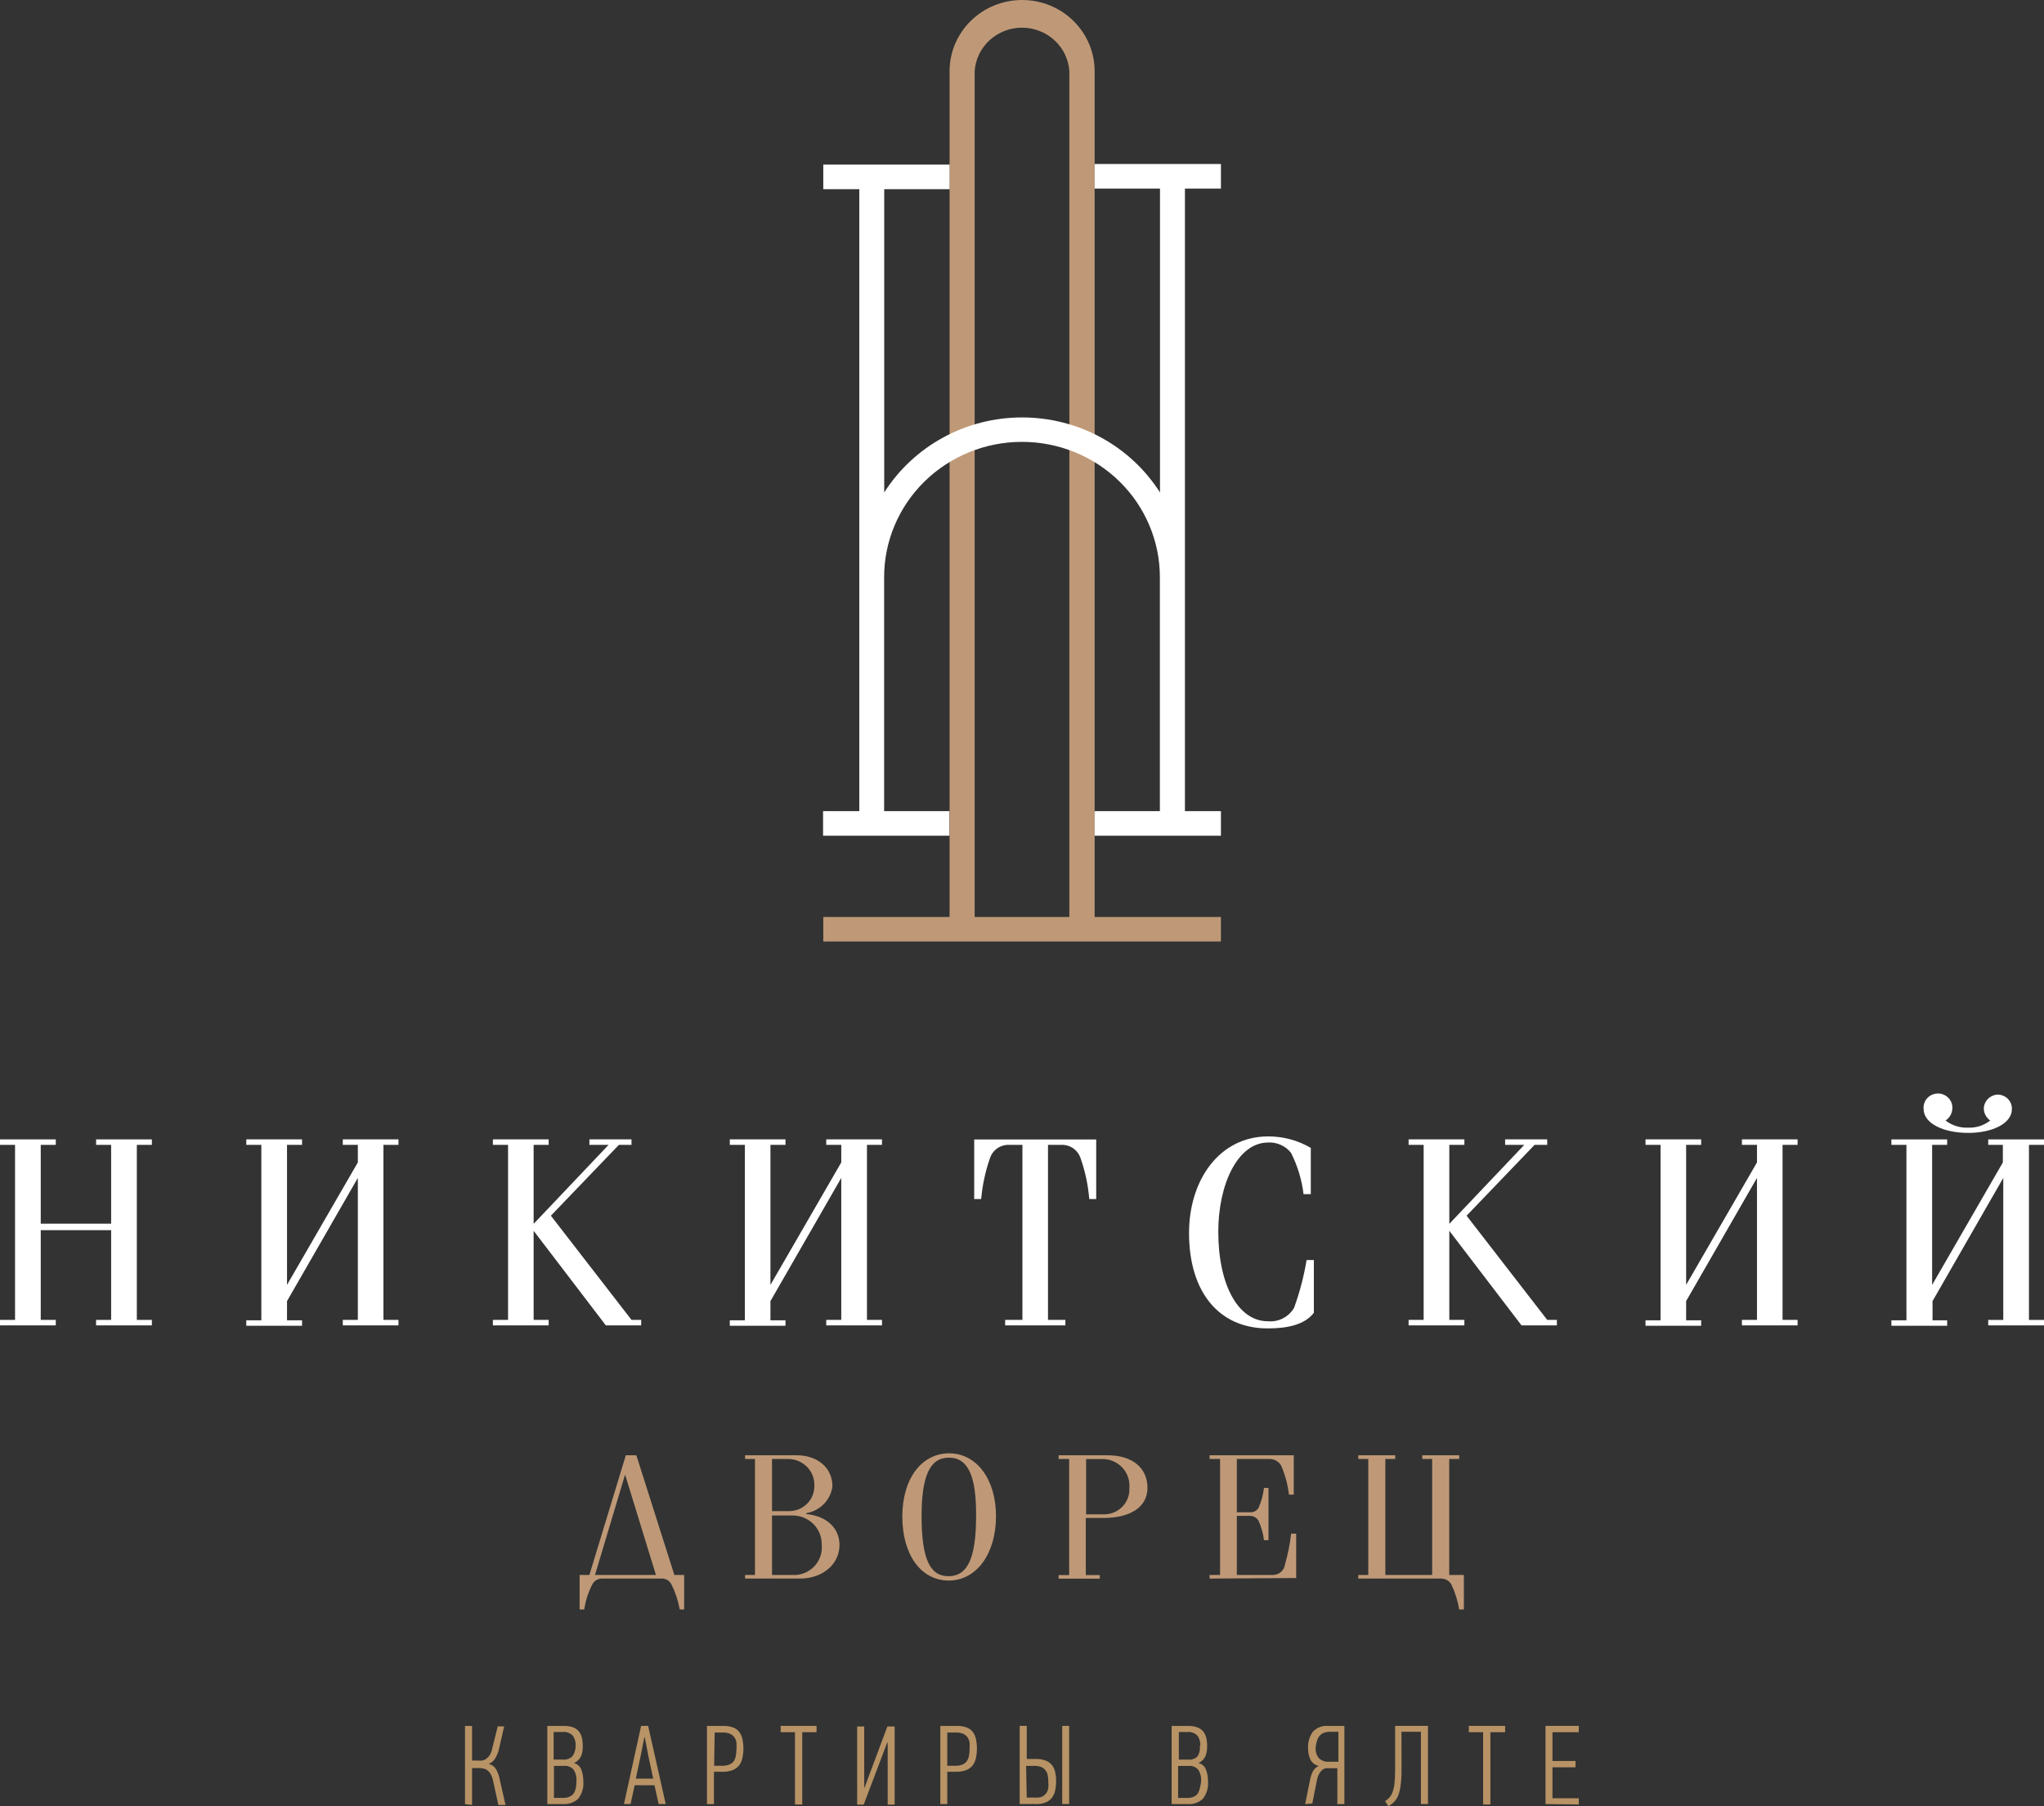 <?xml version="1.0" encoding="UTF-8"?> <svg xmlns="http://www.w3.org/2000/svg" width="86" height="76" viewBox="0 0 86 76" fill="none"><rect x="0" y="0" width="86" height="76" fill="#333333" stroke="none"/> <g clip-path="url(#clip0_2599_2772)"> <path d="M46.056 38.582V2.994C46.056 2.2 45.734 1.438 45.162 0.877C44.59 0.315 43.814 0 43.005 0C42.196 0 41.419 0.315 40.847 0.877C40.275 1.438 39.953 2.2 39.953 2.994V38.582H34.639V39.616H51.37V38.582H46.056ZM41.008 2.994C41.041 2.498 41.266 2.033 41.636 1.693C42.006 1.353 42.494 1.164 43 1.164C43.507 1.164 43.995 1.353 44.365 1.693C44.735 2.033 44.959 2.498 44.993 2.994V38.582H41.008V2.994Z" fill="#BF9977"></path> <path d="M51.37 7.934V6.9H46.056V7.934H48.806V20.721C48.191 19.755 47.337 18.958 46.322 18.406C45.307 17.853 44.165 17.564 43.005 17.564C41.844 17.564 40.702 17.853 39.687 18.406C38.672 18.958 37.818 19.755 37.203 20.721V7.961H39.953V6.926H34.639V7.961H36.154V34.13H34.63V35.164H39.944V34.13H37.199V24.284C37.199 22.775 37.81 21.327 38.898 20.259C39.986 19.192 41.462 18.592 43 18.592C44.539 18.592 46.014 19.192 47.102 20.259C48.19 21.327 48.801 22.775 48.801 24.284V34.13H46.056V35.164H51.37V34.13H49.855V7.934H51.37Z" fill="white"></path> <path d="M4.676 51.761H1.714V55.536H2.347V55.767H0V55.536H0.633V48.172H0V47.941H2.347V48.172H1.714V51.487H4.676V48.172H4.043V47.941H6.39V48.172H5.757V55.536H6.39V55.767H4.043V55.536H4.676V51.761Z" fill="white"></path> <path d="M15.056 49.562L12.076 54.745V55.554H12.709V55.784H10.362V55.554H10.996V48.172H10.362V47.941H12.709V48.172H12.076V54.063L15.056 48.91V48.172H14.423V47.941H16.766V48.172H16.133V55.536H16.766V55.767H14.423V55.536H15.056V49.562Z" fill="white"></path> <path d="M25.49 55.767L22.452 51.787V55.536H23.085V55.767H20.738V55.536H21.376V48.172H20.738V47.941H23.085V48.172H22.452V51.495L25.605 48.172H24.799V47.941H26.57V48.172H26.039L23.178 51.152L26.57 55.536H26.978V55.767H25.49Z" fill="white"></path> <path d="M35.396 49.562L32.416 54.745V55.554H33.049V55.784H30.706V55.554H31.34V48.172H30.706V47.941H33.049V48.172H32.416V54.063L35.396 48.91V48.172H34.763V47.941H37.11V48.172H36.477V55.536H37.11V55.767H34.763V55.536H35.396V49.562Z" fill="white"></path> <path d="M43.018 48.171H42.371C42.211 48.183 42.058 48.24 41.931 48.337C41.804 48.434 41.709 48.565 41.658 48.714C41.461 49.276 41.334 49.86 41.282 50.452H40.989V47.945H46.122V50.452H45.83C45.782 49.86 45.657 49.276 45.458 48.714C45.406 48.565 45.31 48.433 45.183 48.337C45.055 48.24 44.901 48.182 44.74 48.171H44.094V55.536H44.825V55.766H42.291V55.536H43.018V48.171Z" fill="white"></path> <path d="M53.336 55.894C51.294 55.894 50.028 54.373 50.028 51.879C50.028 49.667 51.294 47.816 53.358 47.816C53.989 47.814 54.61 47.981 55.151 48.299V50.245H54.846C54.773 49.641 54.594 49.053 54.319 48.507C54.207 48.364 54.06 48.249 53.893 48.174C53.726 48.098 53.542 48.063 53.358 48.073C52.056 48.073 51.259 49.867 51.259 51.822C51.259 54.099 52.114 55.594 53.345 55.594C53.564 55.614 53.785 55.571 53.981 55.471C54.176 55.37 54.338 55.217 54.447 55.029C54.685 54.375 54.861 53.702 54.974 53.017H55.28V55.237C54.873 55.767 54.106 55.894 53.336 55.894Z" fill="white"></path> <path d="M64.017 55.767L60.979 51.787V55.536H61.613V55.767H59.266V55.536H59.899V48.172H59.266V47.941H61.613V48.172H60.979V51.495L64.132 48.172H63.327V47.941H65.098V48.172H64.566L61.706 51.152L65.098 55.536H65.505V55.767H64.017Z" fill="white"></path> <path d="M73.924 49.562L70.943 54.745V55.554H71.576V55.784H69.234V55.554H69.867V48.172H69.234V47.941H71.576V48.172H70.943V54.063L73.924 48.91V48.172H73.29V47.941H75.633V48.172H75V55.536H75.633V55.767H73.29V55.536H73.924V49.562Z" fill="white"></path> <path d="M84.286 49.562L81.31 54.746V55.554H81.926V55.784H79.579V55.554H80.212V48.172H79.579V47.942H81.926V48.172H81.293V54.064L84.269 48.911V48.172H83.653V47.942H86V48.172H85.367V55.537H86V55.767H83.653V55.537H84.286V49.562ZM82.812 47.668C81.78 47.668 80.934 47.277 80.934 46.656C80.927 46.574 80.937 46.491 80.964 46.413C80.991 46.335 81.035 46.263 81.091 46.203C81.148 46.142 81.217 46.093 81.294 46.06C81.371 46.027 81.454 46.01 81.538 46.01C81.623 46.01 81.706 46.027 81.782 46.06C81.859 46.093 81.928 46.142 81.985 46.203C82.042 46.263 82.085 46.335 82.113 46.413C82.14 46.491 82.15 46.574 82.143 46.656C82.138 46.754 82.11 46.849 82.06 46.934C82.011 47.019 81.942 47.092 81.859 47.147C82.129 47.357 82.468 47.464 82.812 47.447C83.147 47.461 83.476 47.354 83.737 47.147C83.657 47.091 83.591 47.017 83.544 46.932C83.497 46.847 83.471 46.752 83.467 46.656C83.468 46.502 83.529 46.353 83.638 46.242C83.746 46.13 83.894 46.064 84.052 46.056C84.132 46.057 84.212 46.073 84.286 46.105C84.36 46.136 84.427 46.181 84.483 46.239C84.538 46.296 84.582 46.363 84.611 46.437C84.639 46.511 84.652 46.59 84.649 46.669C84.649 47.277 83.817 47.668 82.812 47.668Z" fill="white"></path> <path d="M26.331 61.232H26.774L28.373 66.268H28.785V67.719H28.599C28.535 67.356 28.419 67.003 28.253 66.672C28.215 66.59 28.152 66.522 28.073 66.477C27.993 66.432 27.902 66.412 27.81 66.42H25.331C25.244 66.418 25.159 66.441 25.086 66.486C25.013 66.531 24.955 66.595 24.919 66.672C24.749 67.001 24.635 67.355 24.582 67.719H24.387V66.268H24.799L26.331 61.232ZM26.3 62.045L25.034 66.268H27.598L26.3 62.045Z" fill="#BF9977"></path> <path d="M33.656 66.42H31.349V66.268H31.765V61.389H31.349V61.232H33.514C34.4 61.232 35.024 61.763 35.024 62.536C34.99 62.815 34.864 63.076 34.666 63.28C34.469 63.483 34.209 63.619 33.926 63.666V63.705C34.767 63.787 35.321 64.282 35.321 65.008C35.321 65.816 34.612 66.42 33.656 66.42ZM33.164 61.389H32.482V63.583H33.213C33.353 63.581 33.491 63.553 33.62 63.498C33.748 63.444 33.865 63.365 33.962 63.267C34.06 63.168 34.136 63.052 34.188 62.924C34.24 62.797 34.265 62.66 34.263 62.523C34.27 62.377 34.247 62.232 34.196 62.096C34.144 61.959 34.065 61.834 33.964 61.729C33.862 61.623 33.739 61.538 33.604 61.48C33.468 61.421 33.321 61.39 33.173 61.389H33.164ZM33.381 63.766H32.482V66.268H33.51C33.665 66.253 33.816 66.209 33.953 66.137C34.091 66.065 34.212 65.967 34.311 65.849C34.41 65.73 34.484 65.594 34.529 65.447C34.574 65.301 34.588 65.147 34.572 64.995C34.581 64.678 34.461 64.371 34.24 64.141C34.018 63.911 33.713 63.776 33.39 63.766H33.381Z" fill="#BF9977"></path> <path d="M39.922 66.503C38.74 66.503 37.965 65.408 37.965 63.805C37.965 62.202 38.788 61.15 39.935 61.15C41.083 61.15 41.906 62.232 41.906 63.796C41.906 65.361 41.096 66.503 39.922 66.503ZM39.922 61.333C39.125 61.333 38.775 62.098 38.775 63.796C38.775 65.604 39.13 66.321 39.909 66.321C40.688 66.321 41.069 65.604 41.069 63.796C41.083 62.08 40.715 61.333 39.935 61.333H39.922Z" fill="#BF9977"></path> <path d="M46.428 63.87H45.684V66.272H46.273V66.424H44.541V66.272H44.984V61.389H44.541V61.232H46.583C47.69 61.232 48.279 61.797 48.279 62.605C48.279 63.413 47.557 63.87 46.428 63.87ZM46.428 61.393H45.697V63.718H46.397C46.547 63.725 46.696 63.702 46.836 63.649C46.976 63.596 47.103 63.514 47.209 63.41C47.315 63.305 47.397 63.18 47.45 63.042C47.503 62.904 47.526 62.757 47.517 62.61C47.531 62.458 47.513 62.304 47.464 62.159C47.416 62.014 47.337 61.88 47.234 61.766C47.131 61.651 47.005 61.559 46.864 61.494C46.723 61.429 46.57 61.394 46.414 61.389L46.428 61.393Z" fill="#BF9977"></path> <path d="M50.892 66.42V66.268H51.334V61.389H50.892V61.232H54.434V62.888H54.231C54.182 62.463 54.07 62.047 53.898 61.654C53.851 61.578 53.786 61.515 53.709 61.469C53.633 61.423 53.546 61.396 53.456 61.389H52.039V63.631H52.574C52.648 63.638 52.723 63.625 52.789 63.593C52.856 63.56 52.912 63.51 52.951 63.448C53.071 63.181 53.149 62.896 53.181 62.605H53.371V64.804H53.181C53.148 64.522 53.07 64.246 52.951 63.987C52.914 63.922 52.859 63.868 52.792 63.832C52.726 63.796 52.65 63.779 52.574 63.783H52.039V66.268H53.571C53.692 66.265 53.808 66.219 53.898 66.14C53.988 66.06 54.047 65.952 54.062 65.834C54.186 65.407 54.274 64.971 54.324 64.53H54.536V66.398L50.892 66.42Z" fill="#BF9977"></path> <path d="M60.258 61.389H59.841V61.232H61.396V61.389H60.975V66.268H61.591V67.719H61.396C61.334 67.358 61.224 67.005 61.068 66.672C61.028 66.598 60.969 66.536 60.897 66.492C60.824 66.447 60.742 66.423 60.656 66.42H57.149V66.268H57.57V61.389H57.149V61.232H58.703V61.389H58.287V66.268H60.258V61.389Z" fill="#BF9977"></path> <path d="M19.565 75.91V72.621H19.862V74.077H20.132C20.185 74.083 20.238 74.083 20.291 74.077C20.35 74.066 20.406 74.042 20.455 74.007C20.513 73.966 20.563 73.915 20.601 73.855C20.652 73.777 20.687 73.69 20.703 73.599L20.942 72.638H21.212L20.995 73.59C20.963 73.734 20.906 73.873 20.827 73.998C20.767 74.099 20.673 74.176 20.561 74.216C20.626 74.231 20.686 74.259 20.739 74.298C20.793 74.337 20.837 74.386 20.871 74.442C20.949 74.576 21.001 74.723 21.026 74.876L21.27 75.945H20.969L20.743 74.915C20.724 74.823 20.691 74.733 20.645 74.65C20.612 74.588 20.565 74.533 20.508 74.489C20.461 74.452 20.404 74.427 20.344 74.415C20.285 74.402 20.224 74.394 20.163 74.394H19.862V75.945L19.565 75.91Z" fill="#B89365"></path> <path d="M24.153 74.184C24.222 74.201 24.287 74.236 24.34 74.284C24.393 74.331 24.434 74.391 24.458 74.457C24.518 74.613 24.547 74.778 24.542 74.944C24.568 75.21 24.49 75.475 24.325 75.687C24.239 75.765 24.138 75.825 24.028 75.863C23.917 75.901 23.8 75.917 23.683 75.909H23.028V72.62H23.732C23.857 72.616 23.982 72.635 24.099 72.676C24.196 72.707 24.282 72.765 24.348 72.841C24.412 72.919 24.457 73.009 24.48 73.106C24.508 73.225 24.522 73.346 24.52 73.467C24.527 73.615 24.501 73.763 24.445 73.901C24.386 74.02 24.287 74.117 24.166 74.175L24.153 74.184ZM24.219 73.458C24.231 73.303 24.188 73.15 24.095 73.024C24.038 72.967 23.968 72.925 23.891 72.899C23.814 72.873 23.733 72.865 23.652 72.876H23.294V74.036H23.692C23.766 74.044 23.84 74.035 23.909 74.009C23.979 73.983 24.041 73.942 24.091 73.888C24.178 73.761 24.222 73.611 24.219 73.458ZM24.255 74.922C24.265 74.76 24.223 74.599 24.135 74.462C24.085 74.405 24.022 74.36 23.951 74.332C23.88 74.304 23.804 74.294 23.727 74.301H23.307V75.648H23.705C23.802 75.651 23.898 75.63 23.984 75.587C24.056 75.554 24.115 75.499 24.153 75.431C24.194 75.36 24.221 75.282 24.232 75.201C24.247 75.108 24.254 75.016 24.255 74.922Z" fill="#B89365"></path> <path d="M27.713 75.908L27.536 75.117H26.704L26.531 75.908H26.252L26.974 72.619H27.27L28.01 75.908H27.713ZM27.111 73.101L26.952 73.897L26.752 74.839H27.483L27.279 73.883L27.129 73.101H27.111Z" fill="#B89365"></path> <path d="M30.428 72.62C30.57 72.615 30.711 72.638 30.844 72.685C30.948 72.723 31.039 72.789 31.106 72.876C31.172 72.967 31.217 73.071 31.238 73.18C31.292 73.438 31.292 73.704 31.238 73.962C31.216 74.073 31.171 74.178 31.106 74.271C31.036 74.361 30.943 74.432 30.835 74.475C30.695 74.529 30.544 74.554 30.393 74.549H30.038V75.909H29.746V72.62H30.428ZM30.047 74.297H30.388C30.49 74.3 30.591 74.282 30.685 74.245C30.759 74.216 30.823 74.167 30.871 74.106C30.917 74.038 30.948 73.96 30.959 73.88C30.978 73.785 30.987 73.689 30.986 73.593C30.993 73.502 30.993 73.41 30.986 73.319C30.973 73.24 30.943 73.164 30.898 73.098C30.851 73.034 30.788 72.983 30.716 72.95C30.622 72.912 30.521 72.894 30.419 72.898H30.069L30.047 74.297Z" fill="#B89365"></path> <path d="M33.754 72.884V75.926H33.448V72.884H32.846V72.619H34.356V72.884H33.754Z" fill="#B89365"></path> <path d="M37.327 73.325L36.34 75.932H36.065V72.643H36.362V75.249L37.336 72.643H37.642V75.932H37.349V73.325H37.327Z" fill="#B89365"></path> <path d="M40.254 72.62C40.396 72.615 40.537 72.638 40.671 72.685C40.774 72.723 40.865 72.789 40.932 72.876C40.998 72.967 41.043 73.071 41.065 73.18C41.118 73.438 41.118 73.704 41.065 73.962C41.042 74.073 40.997 74.178 40.932 74.271C40.862 74.361 40.769 74.432 40.662 74.475C40.521 74.529 40.37 74.554 40.219 74.549H39.856V75.909H39.563V72.62H40.254ZM39.856 74.297H40.197C40.298 74.3 40.4 74.282 40.493 74.245C40.566 74.216 40.629 74.168 40.675 74.106C40.723 74.038 40.755 73.961 40.768 73.88C40.786 73.785 40.795 73.689 40.795 73.593C40.801 73.502 40.801 73.41 40.795 73.319C40.781 73.24 40.751 73.164 40.706 73.098C40.659 73.034 40.597 72.983 40.524 72.95C40.431 72.912 40.329 72.894 40.228 72.898H39.856V74.297Z" fill="#B89365"></path> <path d="M42.903 75.908V72.619H43.2V74.01H43.554C43.705 74.003 43.855 74.027 43.997 74.079C44.101 74.118 44.193 74.184 44.262 74.27C44.328 74.356 44.374 74.456 44.395 74.561C44.423 74.684 44.436 74.809 44.435 74.935C44.436 75.069 44.423 75.203 44.395 75.335C44.375 75.445 44.329 75.549 44.262 75.639C44.195 75.727 44.105 75.796 44.001 75.839C43.86 75.893 43.709 75.917 43.558 75.908H42.903ZM43.2 75.635H43.549C43.648 75.643 43.748 75.632 43.842 75.6C43.912 75.565 43.972 75.514 44.019 75.452C44.066 75.386 44.096 75.31 44.107 75.23C44.114 75.141 44.114 75.051 44.107 74.961C44.108 74.871 44.099 74.78 44.081 74.692C44.067 74.615 44.033 74.543 43.983 74.483C43.939 74.422 43.877 74.376 43.806 74.348C43.713 74.314 43.614 74.298 43.514 74.301H43.173L43.2 75.635ZM44.692 75.908V72.619H44.984V75.908H44.692Z" fill="#B89365"></path> <path d="M50.435 74.186C50.505 74.203 50.57 74.238 50.623 74.285C50.676 74.333 50.717 74.393 50.741 74.459C50.801 74.615 50.83 74.78 50.825 74.946C50.851 75.212 50.773 75.477 50.608 75.689C50.522 75.767 50.421 75.827 50.311 75.865C50.2 75.903 50.083 75.919 49.966 75.91H49.297V72.621H50.002C50.127 72.618 50.251 72.637 50.369 72.678C50.465 72.711 50.551 72.767 50.617 72.843C50.681 72.921 50.727 73.011 50.75 73.108C50.778 73.226 50.791 73.347 50.79 73.469C50.794 73.617 50.769 73.765 50.715 73.903C50.655 74.022 50.557 74.119 50.435 74.177V74.186ZM50.502 73.46C50.514 73.305 50.47 73.151 50.378 73.026C50.321 72.969 50.251 72.927 50.174 72.901C50.097 72.875 50.016 72.867 49.935 72.878H49.599V74.038H49.993C50.067 74.046 50.142 74.037 50.212 74.011C50.282 73.985 50.345 73.944 50.396 73.89C50.469 73.759 50.499 73.609 50.484 73.46H50.502ZM50.537 74.924C50.547 74.762 50.506 74.601 50.418 74.464C50.368 74.407 50.305 74.363 50.234 74.335C50.163 74.307 50.086 74.296 50.01 74.303H49.568V75.65H49.962C50.06 75.654 50.157 75.633 50.245 75.589C50.317 75.556 50.376 75.501 50.413 75.433C50.451 75.36 50.478 75.282 50.493 75.202C50.515 75.111 50.53 75.018 50.537 74.924Z" fill="#B89365"></path> <path d="M54.913 75.909L55.121 74.884C55.143 74.763 55.182 74.646 55.236 74.536C55.29 74.433 55.377 74.351 55.484 74.302C55.409 74.286 55.339 74.254 55.278 74.208C55.218 74.162 55.168 74.104 55.134 74.036C55.066 73.885 55.033 73.72 55.037 73.554C55.023 73.308 55.095 73.064 55.24 72.863C55.321 72.778 55.42 72.711 55.53 72.669C55.641 72.627 55.76 72.61 55.878 72.62H56.564V75.909H56.268V74.401H55.944C55.891 74.396 55.838 74.396 55.785 74.401C55.728 74.412 55.674 74.438 55.63 74.475C55.578 74.52 55.535 74.573 55.502 74.632C55.456 74.718 55.425 74.81 55.409 74.905L55.214 75.887L54.913 75.909ZM55.355 73.554C55.346 73.712 55.398 73.867 55.502 73.989C55.562 74.041 55.632 74.08 55.708 74.104C55.784 74.128 55.865 74.136 55.944 74.128H56.312V72.868H55.971C55.874 72.865 55.778 72.882 55.688 72.915C55.616 72.945 55.553 72.993 55.506 73.055C55.46 73.117 55.427 73.188 55.409 73.263C55.377 73.357 55.359 73.455 55.355 73.554Z" fill="#B89365"></path> <path d="M58.969 74.27C58.969 74.57 58.969 74.813 58.943 75.004C58.93 75.166 58.901 75.327 58.854 75.482C58.818 75.595 58.759 75.7 58.681 75.791C58.603 75.873 58.514 75.943 58.416 75.999L58.278 75.787C58.342 75.742 58.401 75.691 58.456 75.635C58.515 75.569 58.56 75.492 58.588 75.409C58.633 75.29 58.661 75.165 58.672 75.039C58.692 74.844 58.701 74.648 58.699 74.453V72.619H60.081V75.908H59.784V72.867H58.965L58.969 74.27Z" fill="#B89365"></path> <path d="M62.707 72.884V75.926H62.401V72.884H61.799V72.619H63.327V72.884H62.707Z" fill="#B89365"></path> <path d="M65.027 75.908V72.619H66.427V72.884H65.319V74.096H66.289V74.361H65.319V75.665H66.427V75.926L65.027 75.908Z" fill="#B89365"></path> </g> <defs> <clipPath id="clip0_2599_2772"> <rect width="86" height="76" fill="white"></rect> </clipPath> </defs> </svg> 